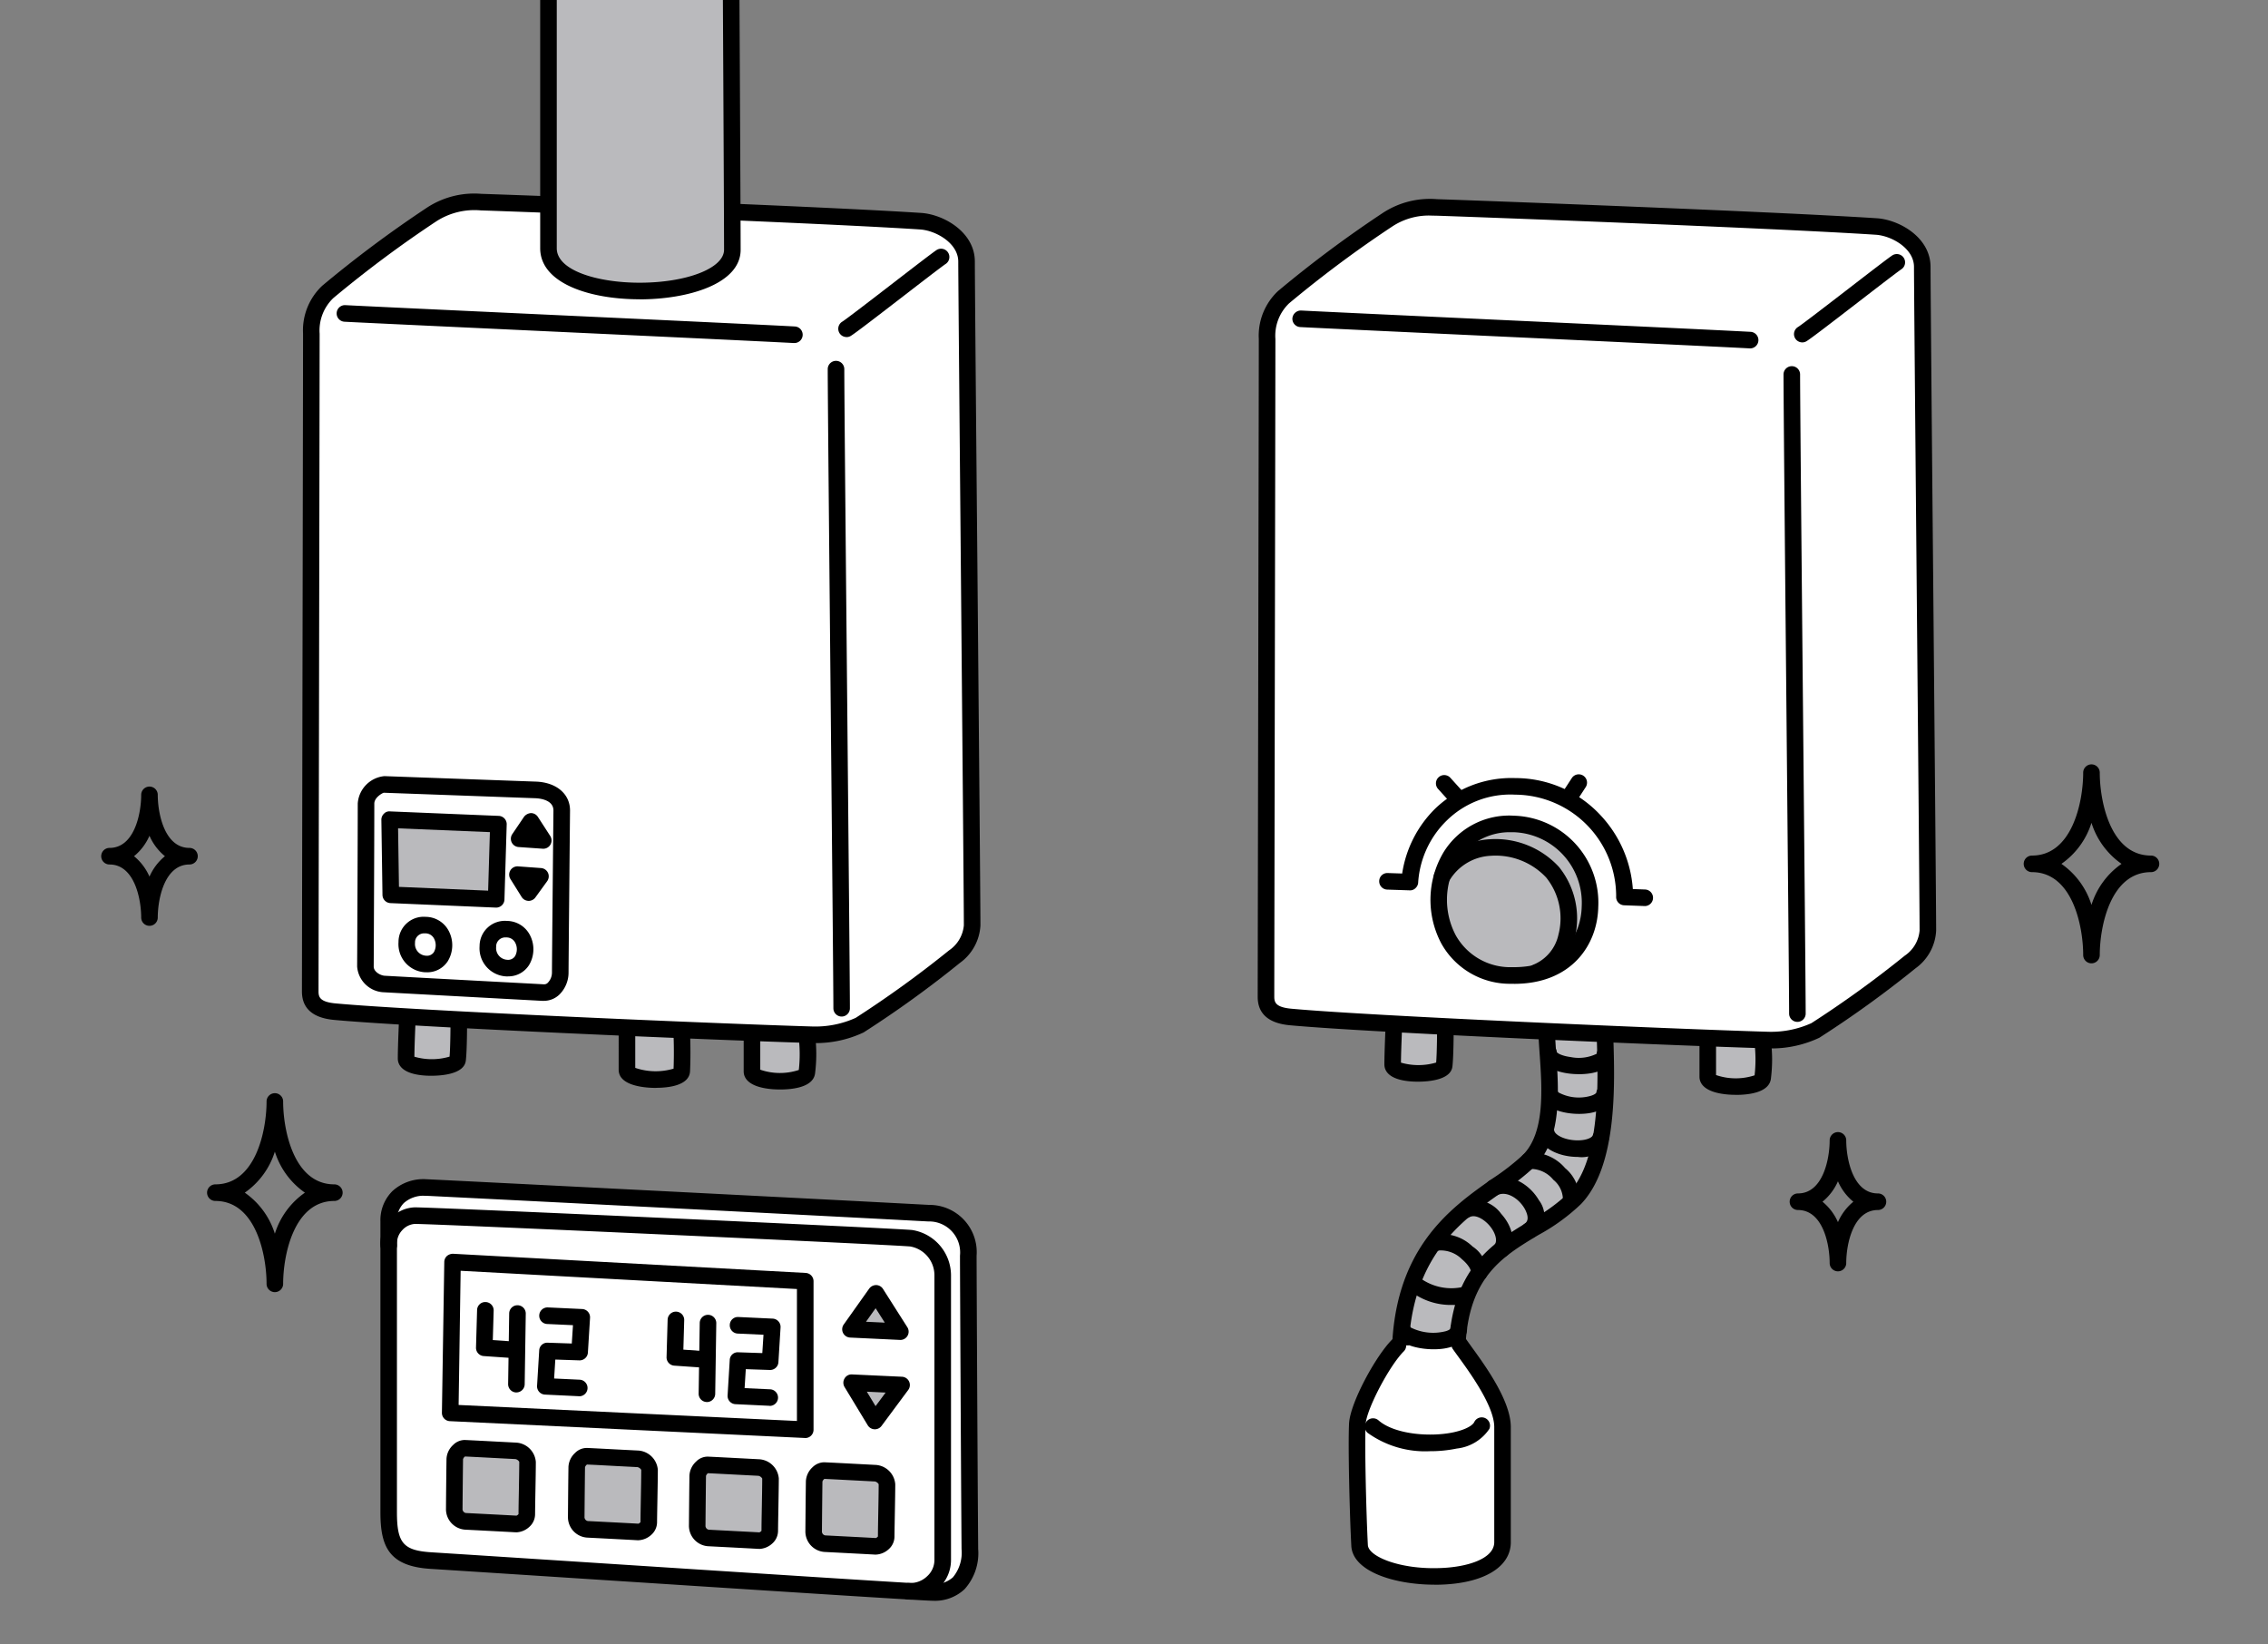 <svg xmlns="http://www.w3.org/2000/svg" xmlns:xlink="http://www.w3.org/1999/xlink" width="191.529" height="138.823" viewBox="0 0 191.529 138.823">
  <rect x="0" y="0" width="191.529" height="138.823" fill="#808080" stroke="none"/>
  <defs>
    <clipPath id="clip-path">
      <rect id="長方形_626" data-name="長方形 626" width="191.529" height="138.823" transform="translate(0 6.112)" fill="none"/>
    </clipPath>
  </defs>
  <g id="グループ_383" data-name="グループ 383" transform="translate(0 -6.112)">
    <g id="グループ_382" data-name="グループ 382" clip-path="url(#clip-path)">
      <path id="パス_2900" data-name="パス 2900" d="M130.612,93.279c.126,3.282,1.01,8.332-1.515,10.857-3.093,3.093-10.857,5.3-10.857,16.664,0,2.019,4.8,1.767,4.8-.127,0-9.728,6.549-9.808,9.974-13.381,2.9-3.03,2.651-9.847,2.524-13.761" fill="#bababd"/>
      <path id="パス_2901" data-name="パス 2901" d="M120.466,122.907a3.914,3.914,0,0,1-1.882-.433,1.883,1.883,0,0,1-1.044-1.674c0-9.21,4.938-12.672,8.542-15.2a19.456,19.456,0,0,0,2.52-1.959c1.885-1.884,1.625-5.593,1.416-8.573-.043-.623-.085-1.216-.106-1.762a.7.7,0,0,1,.673-.725.662.662,0,0,1,.726.673c.02.531.061,1.109.1,1.716.229,3.263.514,7.326-1.822,9.662a20.755,20.755,0,0,1-2.706,2.115c-3.54,2.482-7.945,5.572-7.945,14.054,0,.081,0,.27.327.453a2.559,2.559,0,0,0,1.2.255c.979,0,1.871-.4,1.871-.834,0-7.369,3.65-9.557,6.87-11.488a15.361,15.361,0,0,0,3.3-2.379c2.67-2.785,2.461-9.259,2.336-13.129l0-.125a.7.7,0,0,1,.677-.721h.022a.7.7,0,0,1,.7.678l0,.124c.132,4.089.353,10.933-2.723,14.143a16.687,16.687,0,0,1-3.589,2.611c-3.183,1.909-6.19,3.711-6.19,10.287,0,1.466-1.645,2.233-3.271,2.233"/>
      <path id="パス_2902" data-name="パス 2902" d="M123.29,119.663c.884,1.262,3.6,4.671,3.6,6.943v9.721c0,4.166-11.9,3.458-12.072.284-.142-2.7-.284-8.521-.189-10.273.081-1.513,2.161-5.349,3.424-6.612" fill="#fff"/>
      <path id="パス_2903" data-name="パス 2903" d="M121.16,139.924c-3.4,0-6.93-1.114-7.044-3.276-.143-2.712-.286-8.548-.189-10.348.093-1.722,2.243-5.683,3.629-7.069a.7.7,0,0,1,.99.99c-1.227,1.226-3.154,4.908-3.221,6.155-.094,1.728.052,7.577.189,10.2.051.972,2.695,2.055,6.015,1.946,2.319-.061,4.658-.763,4.658-2.193v-9.72c0-1.759-2.062-4.6-3.052-5.96-.163-.224-.306-.42-.418-.581a.7.7,0,1,1,1.146-.8c.11.156.247.345.4.56,1.162,1.6,3.322,4.57,3.322,6.784v9.72c0,2.119-2.308,3.494-6.022,3.592-.135,0-.27.006-.406.006"/>
      <path id="パス_2904" data-name="パス 2904" d="M120.765,128.652a8.322,8.322,0,0,1-5.274-1.551.7.7,0,0,1,.923-1.053c1.333,1.171,4.317,1.434,6.317,1.011,1.12-.239,1.653-.618,1.769-.871a.7.7,0,0,1,1.272.584,3.813,3.813,0,0,1-2.749,1.656,10.973,10.973,0,0,1-2.258.224"/>
      <path id="パス_2905" data-name="パス 2905" d="M133.326,96.814h-.035c-1.432-.007-3.134-.474-3.22-1.769a.7.7,0,0,1,.651-.745.692.692,0,0,1,.746.644c.051.1.409.326,1.175.427a3.441,3.441,0,0,0,2.193-.279.651.651,0,0,1,.735-.6.731.731,0,0,1,.63.8c-.072.942-1.172,1.525-2.875,1.525"/>
      <path id="パス_2906" data-name="パス 2906" d="M121.082,120.046c-1.343,0-3.016-.4-3.3-1.43a.7.7,0,0,1,1.336-.418,4.24,4.24,0,0,0,3,.314c.258-.082.369-.183.372-.218a.7.7,0,0,1,1.4.086c-.027.427-.293,1.441-2.2,1.637-.191.019-.4.029-.614.029"/>
      <path id="パス_2907" data-name="パス 2907" d="M133.35,100.169c-1.19,0-2.619-.336-3.028-1.235a.7.7,0,0,1,1.271-.587,3.632,3.632,0,0,0,2.628.329c.427-.105.581-.257.588-.315a.7.7,0,0,1,1.389.187c-.111.82-.857,1.391-2.048,1.567a5.5,5.5,0,0,1-.8.054"/>
      <path id="パス_2908" data-name="パス 2908" d="M133.243,103.8c-.065,0-.132,0-.2,0-1.347-.052-2.841-.646-3.144-1.858a.7.7,0,1,1,1.358-.34c.088.355.849.762,1.839.8.785.03,1.332-.194,1.41-.425a.7.7,0,1,1,1.328.443,2.512,2.512,0,0,1-2.593,1.384"/>
      <path id="パス_2909" data-name="パス 2909" d="M132.663,108.245a.7.7,0,0,1-.678-.875,2.153,2.153,0,0,0-.808-1.636,2.49,2.49,0,0,0-1.908-.92.707.707,0,0,1-.851-.506.7.7,0,0,1,.506-.85,3.729,3.729,0,0,1,3.244,1.287,3.3,3.3,0,0,1,1.173,2.975.7.7,0,0,1-.678.525"/>
      <path id="パス_2910" data-name="パス 2910" d="M129.161,110.706a.7.7,0,0,1-.39-1.282c.475-.317.1-1.044-.021-1.26-.494-.851-1.513-1.521-2.308-1.13a.7.7,0,0,1-.625-1.252c1.535-.766,3.314.25,4.144,1.68a2.224,2.224,0,0,1-.412,3.126.7.7,0,0,1-.388.118"/>
      <path id="パス_2911" data-name="パス 2911" d="M126.792,112.316a.7.7,0,0,1-.563-1.114c.255-.349.042-1.062-.495-1.657-.461-.508-1.176-.93-1.664-.64a.7.7,0,0,1-.709-1.207,2.776,2.776,0,0,1,3.411.909c1.022,1.13,1.257,2.506.585,3.423a.7.7,0,0,1-.565.286"/>
      <path id="パス_2912" data-name="パス 2912" d="M124.9,114.3a.657.657,0,0,1-.116-.01.7.7,0,0,1-.575-.805c.021-.127-.178-.564-.753-1.045a2.528,2.528,0,0,0-1.92-.738.7.7,0,1,1-.471-1.318,3.728,3.728,0,0,1,3.289.982,2.732,2.732,0,0,1,1.235,2.349.7.7,0,0,1-.689.585"/>
      <path id="パス_2913" data-name="パス 2913" d="M122.693,116.3a5.562,5.562,0,0,1-3.875-1.4.7.7,0,1,1,1.084-.887,4.479,4.479,0,0,0,3.49.8.707.707,0,0,1,.962.233.694.694,0,0,1-.221.954,2.851,2.851,0,0,1-1.44.3"/>
      <path id="パス_2914" data-name="パス 2914" d="M117.71,92.774s-.1,2.178-.1,3.219,4.248.947,4.349.1.1-3.125.1-3.125" fill="#bababd"/>
      <path id="パス_2915" data-name="パス 2915" d="M119.724,97.449c-.216,0-.374-.008-.437-.012-2.069-.123-2.378-.958-2.378-1.444,0-1.045.1-3.162.1-3.251a.7.7,0,0,1,1.4.064c0,.021-.092,1.973-.1,3.035a5.317,5.317,0,0,0,2.972-.007c.077-.906.078-2.85.078-2.87a.7.7,0,1,1,1.4,0c0,.094,0,2.324-.105,3.206-.137,1.142-2.032,1.279-2.93,1.279"/>
      <path id="パス_2916" data-name="パス 2916" d="M144.214,94.1v2.935c0,1.046,4.456,1.127,4.629.1a12.2,12.2,0,0,0,0-3.125" fill="#bababd"/>
      <path id="パス_2917" data-name="パス 2917" d="M146.6,98.56c-.323,0-.565-.018-.649-.024-2.117-.176-2.433-1.016-2.433-1.5V94.1a.7.7,0,0,1,1.4,0v2.79a5.109,5.109,0,0,0,3.255.023,11.773,11.773,0,0,0-.019-2.812.7.7,0,0,1,.6-.789.709.709,0,0,1,.789.6,12.843,12.843,0,0,1,0,3.337c-.193,1.149-1.944,1.315-2.938,1.315"/>
      <path id="パス_2918" data-name="パス 2918" d="M107,34.734c0,4.171-.095,52.99-.095,55.546,0,1.231.932,1.6,2.083,1.7,6.791.624,32,1.705,40.239,1.947a8.863,8.863,0,0,0,4.071-.81,90.635,90.635,0,0,0,8-5.776,3.59,3.59,0,0,0,1.5-2.651c0-3.319-.474-53.4-.474-56.05,0-1.989-2.216-3.3-3.882-3.41-8.709-.567-34.085-1.515-37.115-1.608a6.54,6.54,0,0,0-4.165,1.041A97.892,97.892,0,0,0,108.4,31.2,4.44,4.44,0,0,0,107,34.734" fill="#fff"/>
      <path id="パス_2919" data-name="パス 2919" d="M149.471,94.635c-.09,0-.175,0-.259,0-8.137-.24-33.35-1.313-40.283-1.949-1.8-.166-2.718-.973-2.718-2.4,0-1.123.018-11.168.038-22.436.026-14.389.055-30.771.055-33.11a5.169,5.169,0,0,1,1.628-4.057,99.384,99.384,0,0,1,8.847-6.593,7.255,7.255,0,0,1,4.577-1.159c2.663.083,28.331,1.036,37.138,1.611,1.9.123,4.537,1.619,4.537,4.106,0,1.248.1,13.047.216,25.539.126,14.138.257,28.757.257,30.513a4.175,4.175,0,0,1-1.75,3.184,90.123,90.123,0,0,1-8.115,5.856,9.414,9.414,0,0,1-4.168.9M120.9,24.318a5.6,5.6,0,0,0-3.344.931,97.831,97.831,0,0,0-8.694,6.476,3.788,3.788,0,0,0-1.157,3.01c0,2.339-.03,18.723-.056,33.112-.02,11.267-.038,21.311-.038,22.434,0,.461.11.885,1.445,1.007,6.781.622,32.3,1.712,40.2,1.945a8.264,8.264,0,0,0,3.716-.727,90.19,90.19,0,0,0,7.878-5.694,2.852,2.852,0,0,0,1.256-2.117c0-1.75-.13-16.366-.256-30.5-.111-12.494-.217-24.3-.217-25.551,0-1.549-1.879-2.622-3.228-2.71-8.79-.573-34.43-1.524-37.09-1.608-.14,0-.276-.007-.412-.007"/>
      <path id="パス_2920" data-name="パス 2920" d="M147.781,35.529h-.038c-2.983-.159-13.48-.649-22.74-1.081-7.189-.335-13.622-.635-15.2-.718a.7.7,0,0,1-.662-.736.723.723,0,0,1,.737-.662c1.571.083,8,.383,15.186.718,9.263.431,19.763.921,22.749,1.081a.7.7,0,0,1-.036,1.4"/>
      <path id="パス_2921" data-name="パス 2921" d="M151.788,92.4a.7.7,0,0,1-.7-.7c0-1.629-.108-13.051-.221-25.143-.124-13.135-.252-26.717-.252-28.825a.7.7,0,0,1,1.4,0c0,2.1.127,15.681.251,28.812.114,12.1.221,23.521.221,25.156a.7.7,0,0,1-.7.7"/>
      <path id="パス_2922" data-name="パス 2922" d="M152.2,35.024a.7.7,0,0,1-.36-1.3c.3-.182,2.615-1.964,4.3-3.264,1.762-1.358,3.284-2.531,3.654-2.778a.7.7,0,0,1,.775,1.166c-.329.219-1.978,1.49-3.574,2.721-2.528,1.948-4.088,3.146-4.439,3.356a.688.688,0,0,1-.358.1"/>
      <path id="パス_2923" data-name="パス 2923" d="M127.847,75.685c7.937.162,9.233,12.958-.162,12.8-8.423-.145-8.137-12.965.162-12.8" fill="#bababd"/>
      <path id="パス_2924" data-name="パス 2924" d="M127.862,89.182h-.188a6.626,6.626,0,0,1-5.956-3.4,7.858,7.858,0,0,1,.145-7.633,6.5,6.5,0,0,1,6-3.158,7.344,7.344,0,0,1,7.109,7.676c-.061,3.265-2.286,6.521-7.11,6.521m-.172-12.8a5.166,5.166,0,0,0-4.628,2.483,6.413,6.413,0,0,0-.118,6.232A5.27,5.27,0,0,0,127.7,87.78c4.271.06,5.829-2.724,5.874-5.145a5.958,5.958,0,0,0-5.738-6.25l-.144,0"/>
      <path id="パス_2925" data-name="パス 2925" d="M129.728,88.929a.7.7,0,0,1-.246-1.355,3.545,3.545,0,0,0,2.124-2.529,5.491,5.491,0,0,0-1.031-4.831,5.846,5.846,0,0,0-4.693-1.838,4.3,4.3,0,0,0-3.507,2.134.7.7,0,0,1-1.2-.721,5.709,5.709,0,0,1,4.607-2.809,7.278,7.278,0,0,1,5.878,2.347,6.914,6.914,0,0,1,1.3,6.082,4.969,4.969,0,0,1-2.983,3.475.708.708,0,0,1-.246.045"/>
      <path id="パス_2926" data-name="パス 2926" d="M138.88,82.618h-.026l-1.7-.063a.7.7,0,0,1-.672-.751,8.584,8.584,0,0,0-8.531-8.59,7.663,7.663,0,0,0-5.757,2.166,8.033,8.033,0,0,0-2.429,5.213.7.7,0,0,1-.214.5.64.64,0,0,1-.51.2l-1.893-.063a.7.7,0,0,1-.676-.722.688.688,0,0,1,.723-.676l1.217.04a9.721,9.721,0,0,1,2.8-5.491,9.3,9.3,0,0,1,6.766-2.567,9.814,9.814,0,0,1,7.262,3.221,10.131,10.131,0,0,1,2.65,6.148l1.019.038a.7.7,0,0,1-.026,1.4"/>
      <path id="パス_2927" data-name="パス 2927" d="M123.163,74.286a.7.7,0,0,1-.52-.23l-1.2-1.327a.7.7,0,1,1,1.039-.939l1.2,1.326a.7.7,0,0,1-.52,1.17"/>
      <path id="パス_2928" data-name="パス 2928" d="M132.5,74.159a.7.7,0,0,1-.586-1.082l.821-1.262a.7.7,0,1,1,1.174.764l-.821,1.262a.7.7,0,0,1-.588.318"/>
      <path id="パス_2929" data-name="パス 2929" d="M34.4,92.274s-.1,2.178-.1,3.219,4.248.947,4.349.1.1-3.125.1-3.125" fill="#bababd"/>
      <path id="パス_2930" data-name="パス 2930" d="M36.408,96.949c-.214,0-.37-.008-.433-.011-2.072-.122-2.381-.957-2.381-1.444,0-1.046.1-3.163.1-3.252a.7.7,0,0,1,1.4.064c0,.021-.092,1.973-.1,3.035a5.278,5.278,0,0,0,2.971-.007c.078-.907.079-2.85.079-2.87a.7.7,0,1,1,1.4,0c0,.094,0,2.324-.106,3.208-.135,1.141-2.034,1.277-2.93,1.277"/>
      <path id="パス_2931" data-name="パス 2931" d="M63.5,93.648v2.935c0,1.046,4.456,1.127,4.628.1a12.145,12.145,0,0,0,0-3.125" fill="#bababd"/>
      <path id="パス_2932" data-name="パス 2932" d="M65.885,98.109c-.323,0-.565-.018-.649-.024-2.117-.176-2.433-1.016-2.433-1.5V93.648a.7.7,0,1,1,1.4,0v2.79a5.1,5.1,0,0,0,3.255.023,11.773,11.773,0,0,0-.019-2.812.7.7,0,1,1,1.386-.192,12.844,12.844,0,0,1,0,3.337c-.193,1.149-1.944,1.315-2.938,1.315"/>
      <path id="パス_2933" data-name="パス 2933" d="M52.946,93.5V96.44c0,1.046,4.582,1.14,4.629.1.073-1.669,0-3.125,0-3.125" fill="#bababd"/>
      <path id="パス_2934" data-name="パス 2934" d="M55.406,97.973l-.192,0c-.893-.019-2.968-.209-2.968-1.531V93.5a.7.7,0,0,1,1.4,0v2.784a5.344,5.344,0,0,0,3.236.067c.06-1.552-.005-2.9-.006-2.91a.7.7,0,0,1,.664-.735.745.745,0,0,1,.734.664c0,.061.074,1.508,0,3.19-.055,1.242-1.892,1.408-2.868,1.408"/>
      <path id="パス_2935" data-name="パス 2935" d="M45.951,23.366c-2.672-.1-4.617-.17-5.329-.192a6.559,6.559,0,0,0-4.166,1.042,97.559,97.559,0,0,0-8.771,6.535,4.437,4.437,0,0,0-1.391,3.532c0,4.171-.1,52.99-.1,55.547,0,1.23.932,1.6,2.083,1.7,6.79.623,32,1.7,40.239,1.947a8.87,8.87,0,0,0,4.072-.811,90.433,90.433,0,0,0,8-5.776,3.589,3.589,0,0,0,1.5-2.651c0-3.319-.473-53.4-.473-56.051,0-1.988-2.217-3.3-3.882-3.408-3.4-.222-9.341-.5-15.5-.766" fill="#fff"/>
      <path id="パス_2936" data-name="パス 2936" d="M68.76,94.184c-.09,0-.176,0-.26,0-8.136-.24-33.349-1.313-40.282-1.949-1.8-.166-2.719-.974-2.719-2.4,0-1.124.019-11.168.038-22.436.027-14.39.056-30.772.056-33.11a5.167,5.167,0,0,1,1.628-4.057,99.256,99.256,0,0,1,8.847-6.594,7.273,7.273,0,0,1,4.577-1.158c.712.022,2.658.091,5.333.191a.7.7,0,0,1,.673.726.677.677,0,0,1-.726.673c-2.671-.1-4.613-.169-5.325-.192a5.927,5.927,0,0,0-3.755.924,97.7,97.7,0,0,0-8.694,6.477,3.783,3.783,0,0,0-1.158,3.01c0,2.338-.029,18.722-.055,33.112-.021,11.267-.038,21.31-.038,22.434,0,.46.11.884,1.445,1.006,6.78.622,32.3,1.712,40.2,1.946a8.263,8.263,0,0,0,3.717-.727,90.73,90.73,0,0,0,7.878-5.694,2.859,2.859,0,0,0,1.256-2.117c0-1.75-.13-16.367-.256-30.5-.111-12.495-.217-24.3-.217-25.551,0-1.549-1.88-2.622-3.228-2.71-2.969-.194-8.179-.45-15.485-.765a.7.7,0,0,1-.669-.729.674.674,0,0,1,.73-.669c7.315.314,12.536.572,15.515.766,1.9.123,4.538,1.62,4.538,4.107,0,1.248.1,13.047.215,25.539.126,14.138.257,28.757.257,30.513a4.172,4.172,0,0,1-1.75,3.183,90.138,90.138,0,0,1-8.114,5.857,9.417,9.417,0,0,1-4.168.9"/>
      <path id="パス_2937" data-name="パス 2937" d="M67.071,35.078h-.038c-2.984-.159-13.48-.649-22.74-1.081-7.189-.335-13.622-.635-15.2-.718a.7.7,0,1,1,.075-1.4c1.571.083,8,.383,15.186.718,9.263.431,19.762.921,22.748,1.081a.7.7,0,0,1-.035,1.4"/>
      <path id="パス_2938" data-name="パス 2938" d="M71.078,91.95a.7.7,0,0,1-.7-.7c0-1.629-.108-13.051-.222-25.143C70.032,52.972,69.9,39.39,69.9,37.282a.7.7,0,0,1,1.4,0c0,2.1.127,15.681.252,28.812.113,12.1.221,23.521.221,25.156a.7.7,0,0,1-.7.7"/>
      <path id="パス_2939" data-name="パス 2939" d="M71.489,34.573a.7.7,0,0,1-.36-1.3c.3-.182,2.615-1.964,4.3-3.264,1.762-1.358,3.284-2.531,3.654-2.778A.7.7,0,0,1,79.86,28.4c-.329.219-1.978,1.49-3.574,2.721-2.528,1.948-4.088,3.146-4.439,3.356a.688.688,0,0,1-.358.1"/>
      <path id="パス_2940" data-name="パス 2940" d="M45.938,90.627c-.032,0-.065,0-.1,0l-1.857-.1L32.419,89.9a2.351,2.351,0,0,1-2.259-2.177c.016-3.15.051-10.786.051-13.758a2.49,2.49,0,0,1,2.25-2.316l12.8.463c1.734.063,2.889,1.051,2.877,2.459-.038,3.837-.125,13-.125,13.651a2.615,2.615,0,0,1-.773,1.871,1.882,1.882,0,0,1-1.3.53M32.41,73.051c-.118.024-.8.4-.8.918,0,2.974-.035,10.614-.051,13.765,0,.431.564.751.939.771.486.028,7.34.4,11.559.622l1.856.1a.428.428,0,0,0,.363-.146,1.239,1.239,0,0,0,.336-.855c0-.654.088-9.823.125-13.664.009-.919-1.167-1.033-1.527-1.047Z"/>
      <path id="パス_2941" data-name="パス 2941" d="M32.905,75.327,33,81.671l8.9.378.189-6.343Z" fill="#bababd"/>
      <path id="パス_2942" data-name="パス 2942" d="M41.9,82.75h-.029l-8.9-.379a.7.7,0,0,1-.671-.688l-.094-6.344a.7.7,0,0,1,.212-.512.615.615,0,0,1,.517-.2l9.185.379a.7.7,0,0,1,.67.72L42.6,82.07a.7.7,0,0,1-.7.68M33.691,81l7.531.32.148-4.943-7.753-.32Z"/>
      <path id="パス_2943" data-name="パス 2943" d="M45.877,77.778l-.049,0-2.036-.142a.7.7,0,0,1-.53-1.09l.994-1.468a.805.805,0,0,1,.586-.308.7.7,0,0,1,.581.32L46.465,76.7a.7.7,0,0,1-.588,1.081"/>
      <path id="パス_2944" data-name="パス 2944" d="M44.646,82.181h-.023a.7.7,0,0,1-.571-.328l-.946-1.515a.7.7,0,0,1,.644-1.069l1.941.142a.7.7,0,0,1,.517,1.108l-.995,1.373a.7.7,0,0,1-.567.29"/>
      <path id="パス_2945" data-name="パス 2945" d="M42.894,88.559c-.05,0-.1,0-.152,0A2.377,2.377,0,0,1,40.5,86.007a2.133,2.133,0,0,1,2.305-2.132,2.21,2.21,0,0,1,1.948,1.2,2.594,2.594,0,0,1-.086,2.543,2.056,2.056,0,0,1-1.774.938m-.173-3.286a.765.765,0,0,0-.82.8.988.988,0,0,0,.925,1.086.7.7,0,0,0,.666-.3,1.184,1.184,0,0,0,.023-1.132.822.822,0,0,0-.752-.455Z"/>
      <path id="パス_2946" data-name="パス 2946" d="M36.045,88.21c-.05,0-.1,0-.151,0a2.376,2.376,0,0,1-2.241-2.546,2.124,2.124,0,0,1,2.3-2.133,2.21,2.21,0,0,1,1.948,1.2,2.594,2.594,0,0,1-.086,2.543,2.056,2.056,0,0,1-1.774.938m-.172-3.286a.765.765,0,0,0-.821.8.988.988,0,0,0,.925,1.086.7.7,0,0,0,.667-.3,1.187,1.187,0,0,0,.022-1.132.82.82,0,0,0-.752-.455Z"/>
      <path id="パス_2947" data-name="パス 2947" d="M61.72.7s.126,23.465.126,26.5c0,4.545-15.527,4.8-15.527-.126V.7" fill="#bababd"/>
      <path id="パス_2948" data-name="パス 2948" d="M54.005,31.384c-4.175,0-8.387-1.334-8.387-4.313V.7a.7.7,0,0,1,1.4,0V27.071c0,1.913,3.514,2.913,6.986,2.913,4,0,7.142-1.224,7.142-2.787,0-3-.125-26.259-.127-26.494a.7.7,0,0,1,.7-.7h0a.7.7,0,0,1,.7.7c0,.234.127,23.5.127,26.5,0,2.876-4.428,4.187-8.542,4.187"/>
      <path id="パス_2949" data-name="パス 2949" d="M78.437,108.553c-10.761-.577-41.295-2.119-42.456-2.168a2.809,2.809,0,0,0-3.153,2.874v24.553c0,2.78.682,3.892,3.558,4.075,11.124.707,40.571,2.648,42.295,2.689,2.17.052,3.248-1.311,3.23-3.666-.053-6.984-.133-23.39-.133-24.771a3.3,3.3,0,0,0-3.341-3.586" fill="#fff"/>
      <path id="パス_2950" data-name="パス 2950" d="M78.8,141.278h-.137c-1.2-.029-15.479-.955-28.072-1.771-5.6-.363-10.8-.7-14.25-.92-3.526-.225-4.215-1.92-4.215-4.774V109.26a3.463,3.463,0,0,1,1.015-2.573,3.861,3.861,0,0,1,2.868-1c1.19.05,31.842,1.6,42.463,2.168h0a3.988,3.988,0,0,1,4,4.286c0,1.491.079,17.829.133,24.764a4.536,4.536,0,0,1-1.15,3.4,3.645,3.645,0,0,1-2.66.976m-42.977-34.2a2.5,2.5,0,0,0-1.712.616,2.068,2.068,0,0,0-.585,1.562v24.552c0,2.6.542,3.226,2.9,3.377,3.448.219,8.655.557,14.251.919,12.581.816,26.841,1.741,28.016,1.769a2.382,2.382,0,0,0,1.782-.573,3.267,3.267,0,0,0,.732-2.389c-.053-6.937-.133-23.283-.133-24.775a2.618,2.618,0,0,0-2.679-2.887c-10.619-.569-41.26-2.118-42.448-2.168-.042,0-.085,0-.127,0"/>
      <path id="パス_2951" data-name="パス 2951" d="M68,127.536h-.033l-29.981-1.421a.7.7,0,0,1-.667-.71l.2-12.736a.7.7,0,0,1,.223-.5.8.8,0,0,1,.515-.188L68.04,113.6a.7.7,0,0,1,.662.7v12.541a.7.7,0,0,1-.7.7M38.73,124.748,67.3,126.1V114.958l-28.4-1.541Z"/>
      <path id="パス_2952" data-name="パス 2952" d="M71.822,118.36l2.155-3.037,2.058,3.233Z" fill="#bababd"/>
      <path id="パス_2953" data-name="パス 2953" d="M76.034,119.256H76l-4.213-.2a.7.7,0,0,1-.538-1.1l2.156-3.037a.73.73,0,0,1,.588-.295.7.7,0,0,1,.574.325l2.056,3.233a.7.7,0,0,1-.591,1.076m-2.9-1.536,1.586.074-.774-1.218Z"/>
      <path id="パス_2954" data-name="パス 2954" d="M71.92,122.867l4.213.2L73.879,126.1Z" fill="#bababd"/>
      <path id="パス_2955" data-name="パス 2955" d="M73.879,126.8h-.034a.7.7,0,0,1-.565-.336l-1.959-3.232a.7.7,0,0,1,0-.721.679.679,0,0,1,.634-.342l4.213.195a.7.7,0,0,1,.53,1.117l-2.254,3.037a.7.7,0,0,1-.562.283m-.68-3.173.738,1.219.85-1.145Z"/>
      <path id="パス_2956" data-name="パス 2956" d="M59.611,121.609l-.049,0-2.62-.181a.7.7,0,0,1-.652-.717l.09-3.163a.7.7,0,1,1,1.4.039l-.071,2.491,1.949.135a.7.7,0,0,1-.047,1.4"/>
      <path id="パス_2957" data-name="パス 2957" d="M59.7,124.5H59.69A.7.7,0,0,1,59,123.79l.091-5.965a.7.7,0,0,1,.7-.689H59.8a.7.7,0,0,1,.689.711l-.091,5.965a.7.7,0,0,1-.7.689"/>
      <path id="パス_2958" data-name="パス 2958" d="M64.989,124.817h-.035l-2.845-.136a.7.7,0,0,1-.488-.231.694.694,0,0,1-.177-.51l.181-2.982a.675.675,0,0,1,.721-.658l2.03.068.1-1.549-2.181-.1a.7.7,0,0,1-.666-.732.685.685,0,0,1,.731-.666l2.892.136a.7.7,0,0,1,.665.742l-.181,2.937a.7.7,0,0,1-.7.658h-.025l-2.03-.068-.1,1.6,2.138.1a.7.7,0,0,1-.032,1.4"/>
      <path id="パス_2959" data-name="パス 2959" d="M39.236,128.4c1.075.048,3.112.161,4.335.22a1.086,1.086,0,0,1,.98.931c0,.956-.052,3.171-.065,4.433a.937.937,0,0,1-.911.811c-.921-.051-2.951-.155-4.191-.219a1.032,1.032,0,0,1-1.023-1.082c.008-1.3.03-3.263.042-4.188a1,1,0,0,1,.833-.906" fill="#bababd"/>
      <path id="パス_2960" data-name="パス 2960" d="M43.6,135.5h-.061c-.921-.051-2.949-.156-4.189-.219a1.735,1.735,0,0,1-1.687-1.786c.008-1.3.03-3.268.043-4.194a1.7,1.7,0,0,1,.562-1.178,1.381,1.381,0,0,1,1-.417h0c.6.027,1.517.075,2.417.122l1.92.1a1.77,1.77,0,0,1,1.645,1.63c0,.548-.016,1.508-.034,2.466-.013.717-.025,1.434-.03,1.975a1.43,1.43,0,0,1-.472,1.031,1.72,1.72,0,0,1-1.117.473M39.266,129.1a.467.467,0,0,0-.163.224c-.012.914-.033,2.873-.042,4.173a.34.34,0,0,0,.36.378c1.24.064,3.271.168,4.193.219a.422.422,0,0,0,.175-.132c0-.53.016-1.251.029-1.971.016-.95.033-1.9.033-2.442a.5.5,0,0,0-.313-.231l-1.925-.1c-.867-.046-1.744-.092-2.347-.119"/>
      <path id="パス_2961" data-name="パス 2961" d="M49.541,129.075c1.075.048,3.112.161,4.335.22a1.086,1.086,0,0,1,.98.931c0,.956-.052,3.171-.065,4.433a.937.937,0,0,1-.911.811c-.921-.051-2.951-.155-4.191-.219a1.032,1.032,0,0,1-1.023-1.082c.008-1.3.03-3.263.042-4.188a1,1,0,0,1,.833-.906" fill="#bababd"/>
      <path id="パス_2962" data-name="パス 2962" d="M53.9,136.171h-.061c-.921-.051-2.949-.156-4.188-.219a1.735,1.735,0,0,1-1.688-1.786c.009-1.3.029-3.268.042-4.193a1.71,1.71,0,0,1,.563-1.178,1.385,1.385,0,0,1,1-.417c.626.027,1.578.077,2.505.126l1.834.093a1.772,1.772,0,0,1,1.646,1.63c0,.546-.018,1.5-.034,2.453-.013.722-.027,1.444-.032,1.988a1.425,1.425,0,0,1-.471,1.031,1.722,1.722,0,0,1-1.117.473m-4.332-6.393a.465.465,0,0,0-.164.223c-.011.914-.032,2.874-.041,4.173a.338.338,0,0,0,.36.378c1.239.064,3.271.168,4.192.219a.431.431,0,0,0,.176-.132c0-.534.016-1.26.028-1.984.018-.945.034-1.889.034-2.429a.5.5,0,0,0-.314-.231l-1.837-.094c-.894-.047-1.81-.1-2.434-.123m-.061,0h0Z"/>
      <path id="パス_2963" data-name="パス 2963" d="M59.755,129.81c1.075.048,3.112.161,4.335.22a1.086,1.086,0,0,1,.98.931c0,.956-.052,3.171-.065,4.433a.937.937,0,0,1-.911.811c-.921-.051-2.951-.155-4.191-.219A1.032,1.032,0,0,1,58.88,134.9c.008-1.3.03-3.263.042-4.188a1,1,0,0,1,.833-.906" fill="#bababd"/>
      <path id="パス_2964" data-name="パス 2964" d="M64.117,136.9h-.061c-.733-.042-2.169-.116-3.349-.177l-.839-.043A1.734,1.734,0,0,1,58.18,134.9c.009-1.3.03-3.267.042-4.193a1.717,1.717,0,0,1,.563-1.179,1.363,1.363,0,0,1,1-.417h0c.607.027,1.521.075,2.422.122l1.916.1a1.769,1.769,0,0,1,1.646,1.63c0,.536-.017,1.465-.033,2.4-.013.739-.027,1.481-.032,2.039a1.431,1.431,0,0,1-.473,1.032,1.725,1.725,0,0,1-1.116.471m-4.331-6.393a.466.466,0,0,0-.165.224c-.01.913-.032,2.873-.041,4.173a.338.338,0,0,0,.36.377l.84.044c1.181.062,2.619.136,3.352.176a.43.43,0,0,0,.177-.133c0-.545.016-1.292.029-2.034.016-.928.032-1.848.032-2.378a.493.493,0,0,0-.312-.231l-1.922-.1c-.867-.045-1.747-.092-2.35-.119m-.062,0Z"/>
      <path id="パス_2965" data-name="パス 2965" d="M69.589,130.287c1.075.048,3.112.161,4.335.22a1.086,1.086,0,0,1,.98.931c0,.956-.052,3.171-.065,4.433a.937.937,0,0,1-.911.811c-.921-.051-2.951-.155-4.191-.219a1.032,1.032,0,0,1-1.023-1.082c.008-1.3.03-3.263.042-4.188a1,1,0,0,1,.833-.906" fill="#bababd"/>
      <path id="パス_2966" data-name="パス 2966" d="M73.951,137.382H73.89c-.921-.051-2.949-.156-4.188-.219a1.735,1.735,0,0,1-1.688-1.786c.009-1.3.029-3.268.042-4.194a1.716,1.716,0,0,1,.563-1.178,1.427,1.427,0,0,1,1-.417h0c.607.027,1.521.075,2.422.122l1.916.1a1.769,1.769,0,0,1,1.646,1.63c0,.546-.018,1.5-.034,2.453-.013.722-.027,1.444-.032,1.988a1.425,1.425,0,0,1-.471,1.031,1.721,1.721,0,0,1-1.117.472m-4.331-6.393a.465.465,0,0,0-.165.224c-.011.914-.032,2.873-.041,4.173a.338.338,0,0,0,.36.378c1.239.064,3.271.168,4.192.219a.431.431,0,0,0,.176-.132c0-.534.016-1.26.028-1.984.018-.945.034-1.889.034-2.429a.5.5,0,0,0-.312-.231l-1.922-.1c-.867-.045-1.747-.092-2.35-.119m-.062,0Z"/>
      <path id="パス_2967" data-name="パス 2967" d="M76.891,141.184c-.072,0-.145,0-.217-.008a.7.7,0,0,1-.651-.745.71.71,0,0,1,.745-.651,2.034,2.034,0,0,0,1.526-.568,1.849,1.849,0,0,0,.617-1.354v-24.1a2.47,2.47,0,0,0-2.022-2.39c-1.279-.143-40.007-1.907-41.857-1.907a1.567,1.567,0,0,0-1.059.524,1.613,1.613,0,0,0-.447,1.228.7.7,0,0,1-.652.745.691.691,0,0,1-.745-.651,3.012,3.012,0,0,1,.823-2.279,2.935,2.935,0,0,1,2.08-.967c1.856,0,40.726,1.772,42.011,1.916a3.888,3.888,0,0,1,3.268,3.781v24.1a3.241,3.241,0,0,1-1.06,2.377,3.48,3.48,0,0,1-2.36.949"/>
      <path id="パス_2968" data-name="パス 2968" d="M43.52,120.8l-.049,0-2.621-.181a.7.7,0,0,1-.652-.718l.091-3.163a.688.688,0,0,1,.72-.68.7.7,0,0,1,.68.721l-.072,2.49,1.95.135a.7.7,0,0,1-.047,1.4"/>
      <path id="パス_2969" data-name="パス 2969" d="M43.609,123.692H43.6a.7.7,0,0,1-.689-.711L43,117.017a.7.7,0,0,1,.7-.689h.011a.7.7,0,0,1,.689.711L44.309,123a.7.7,0,0,1-.7.689"/>
      <path id="パス_2970" data-name="パス 2970" d="M48.9,124.008h-.034l-2.847-.136a.7.7,0,0,1-.665-.741l.181-2.982a.681.681,0,0,1,.721-.658l2.031.068.1-1.548-2.182-.1a.7.7,0,1,1,.066-1.4l2.892.136a.7.7,0,0,1,.665.742l-.181,2.936a.7.7,0,0,1-.721.657l-2.031-.068-.1,1.6,2.138.1a.7.7,0,0,1-.032,1.4"/>
      <path id="パス_2971" data-name="パス 2971" d="M176.622,87.456a.7.7,0,0,1-.7-.7c0-2.423-.9-7-4.324-7a.7.7,0,1,1,0-1.4c3.421,0,4.324-4.581,4.324-7a.7.7,0,0,1,1.4,0c0,2.422.9,7,4.324,7a.7.7,0,1,1,0,1.4c-3.42,0-4.324,4.581-4.324,7a.7.7,0,0,1-.7.7m-2.539-8.4a6.63,6.63,0,0,1,2.539,3.466,6.63,6.63,0,0,1,2.539-3.466,6.632,6.632,0,0,1-2.539-3.465,6.632,6.632,0,0,1-2.539,3.465"/>
      <path id="パス_2972" data-name="パス 2972" d="M23.211,115.221a.7.7,0,0,1-.7-.7c0-2.423-.9-7-4.324-7a.7.7,0,1,1,0-1.4c3.421,0,4.324-4.581,4.324-7a.7.7,0,0,1,1.4,0c0,2.422.9,7,4.324,7a.7.7,0,1,1,0,1.4c-3.42,0-4.324,4.581-4.324,7a.7.7,0,0,1-.7.7m-2.539-8.4a6.63,6.63,0,0,1,2.539,3.466,6.63,6.63,0,0,1,2.539-3.466,6.632,6.632,0,0,1-2.539-3.465,6.632,6.632,0,0,1-2.539,3.465"/>
      <path id="パス_2973" data-name="パス 2973" d="M155.212,113.464a.7.7,0,0,1-.7-.7c0-1.549-.559-4.478-2.677-4.478a.7.7,0,1,1,0-1.4c2.118,0,2.677-2.93,2.677-4.479a.7.7,0,0,1,1.4,0c0,1.549.559,4.479,2.678,4.479a.7.7,0,0,1,0,1.4c-2.119,0-2.678,2.929-2.678,4.478a.7.7,0,0,1-.7.7m-1.306-5.878a4.613,4.613,0,0,1,1.306,1.726,4.575,4.575,0,0,1,1.3-1.726,4.572,4.572,0,0,1-1.3-1.725,4.609,4.609,0,0,1-1.306,1.725"/>
      <path id="パス_2974" data-name="パス 2974" d="M12.623,84.289a.7.7,0,0,1-.7-.7c0-1.549-.559-4.479-2.676-4.479a.7.7,0,1,1,0-1.4c2.117,0,2.676-2.93,2.676-4.479a.7.7,0,0,1,1.4,0c0,1.549.559,4.479,2.678,4.479a.7.7,0,1,1,0,1.4c-2.119,0-2.678,2.93-2.678,4.479a.7.7,0,0,1-.7.7M11.318,78.41a4.594,4.594,0,0,1,1.305,1.725,4.594,4.594,0,0,1,1.305-1.725,4.594,4.594,0,0,1-1.305-1.725,4.594,4.594,0,0,1-1.305,1.725"/>
    </g>
  </g>
</svg>
